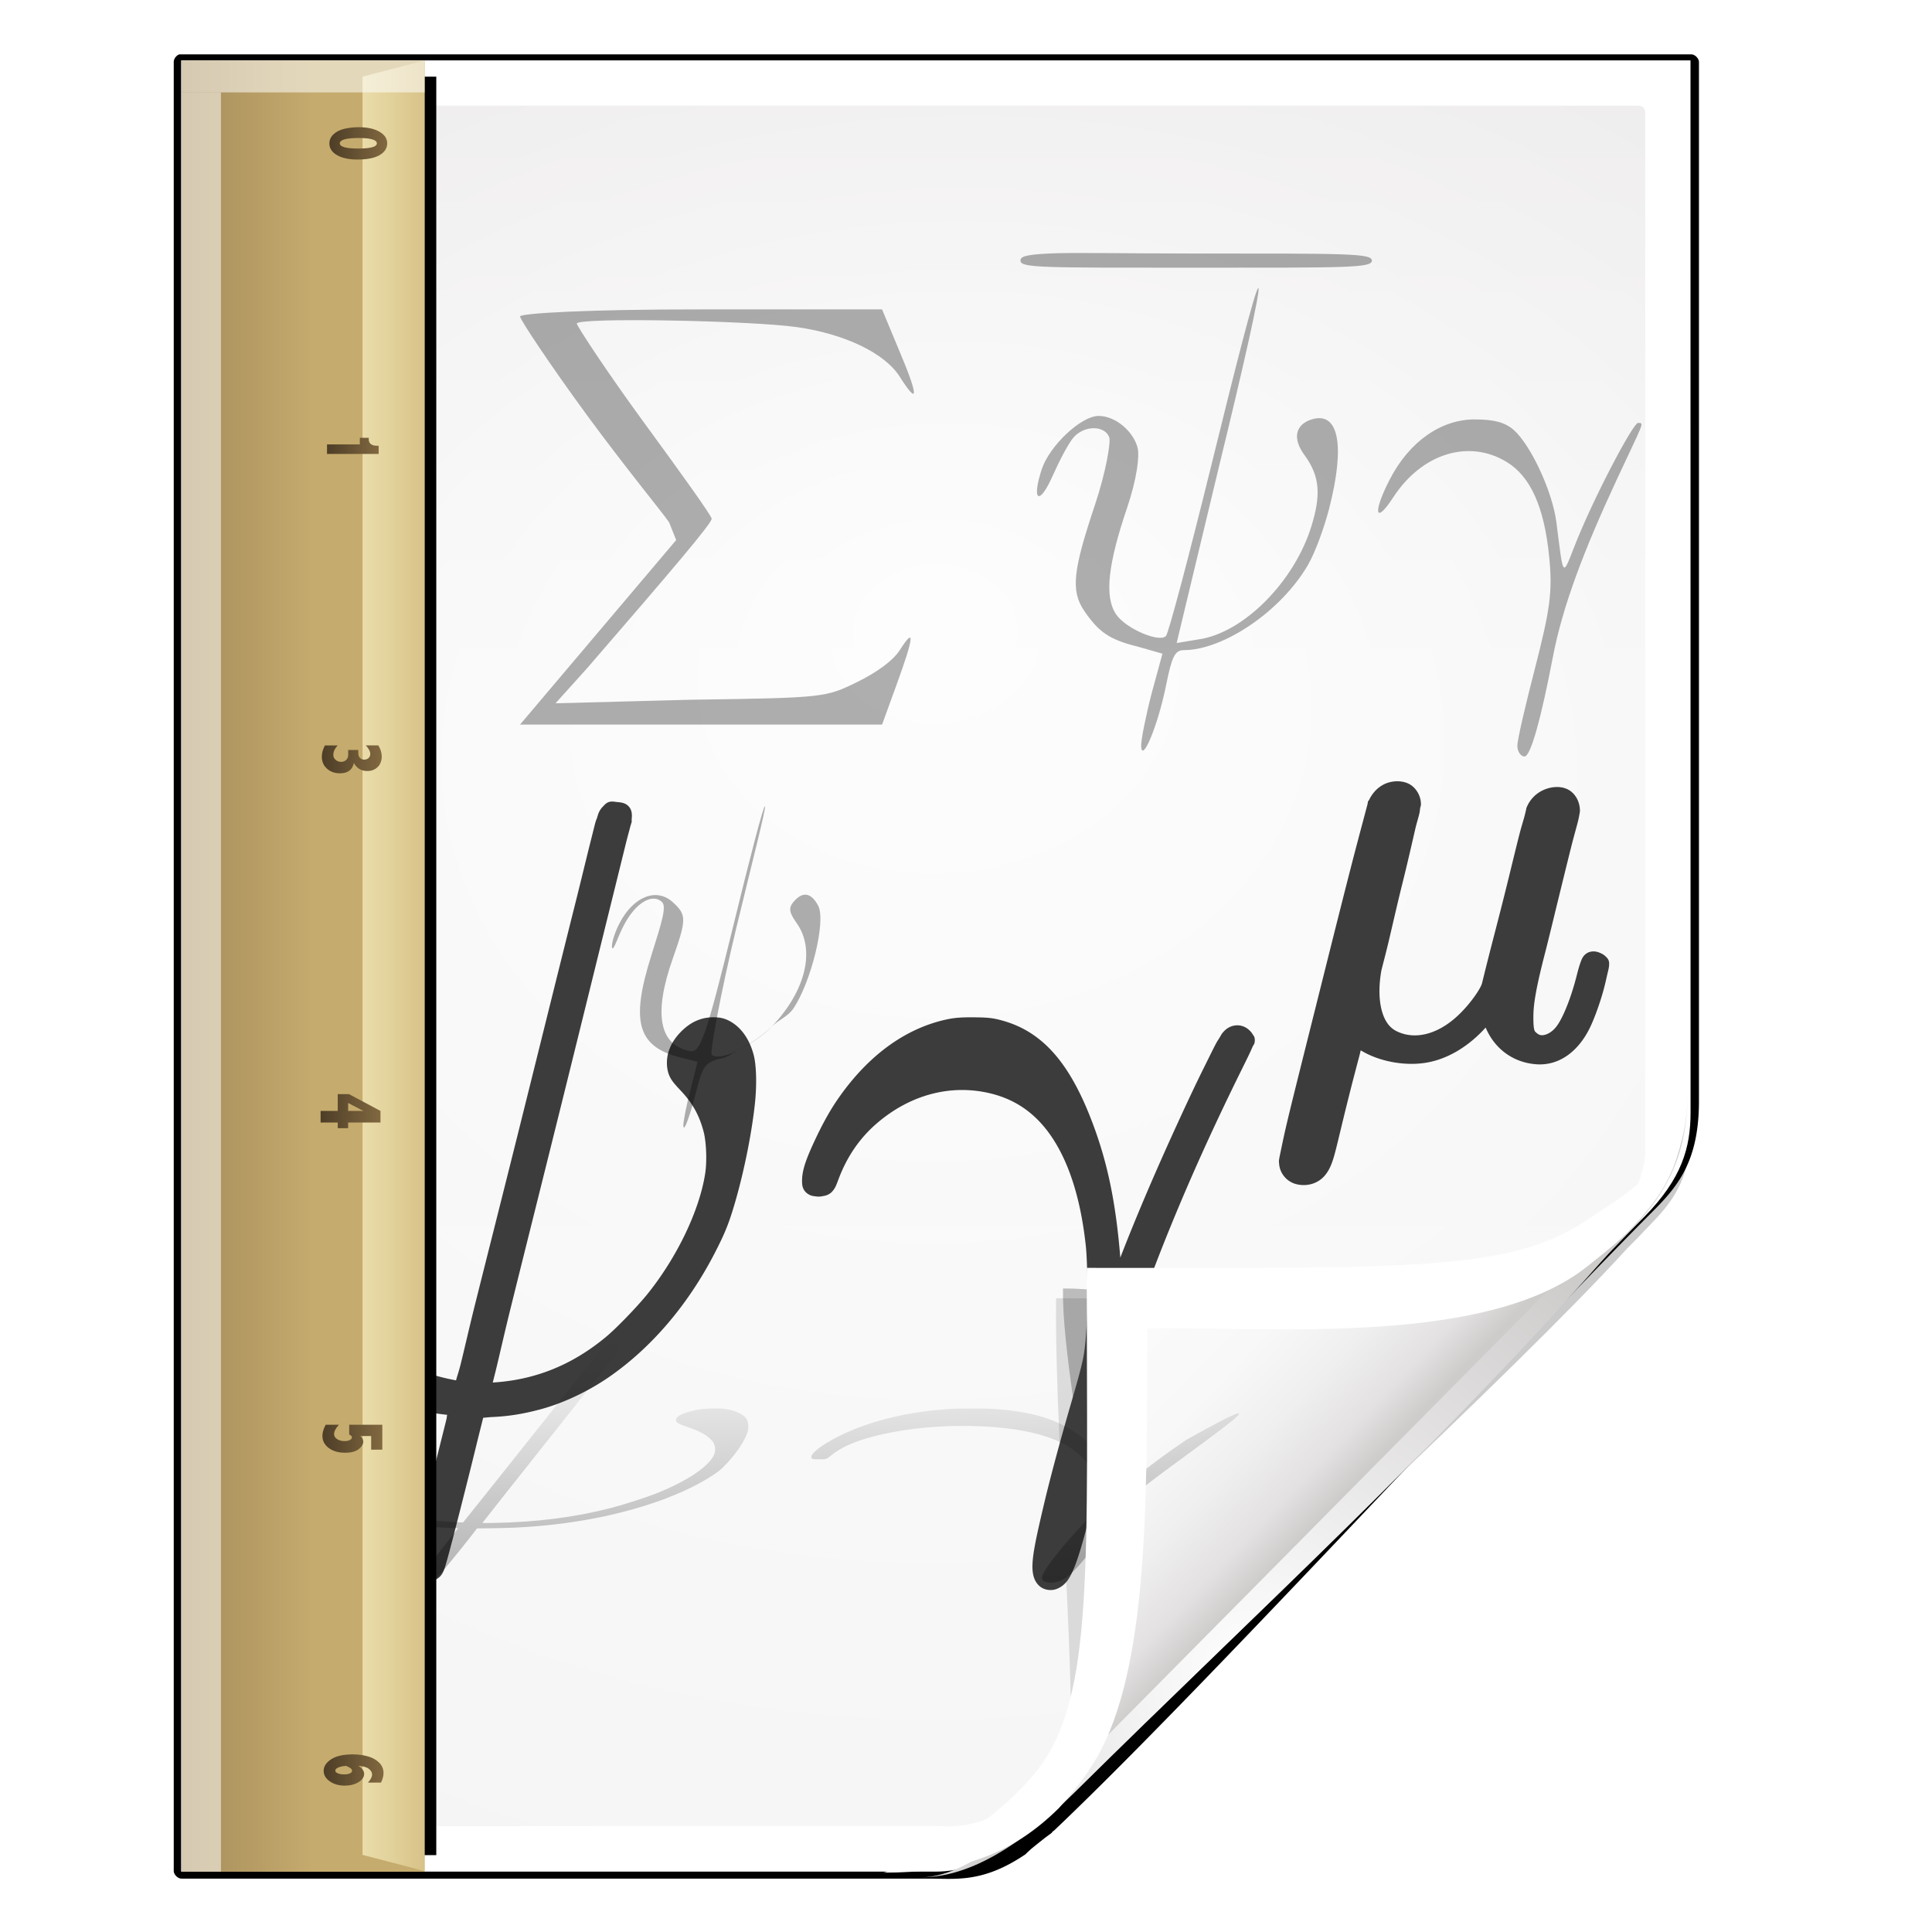 <?xml version="1.0" encoding="UTF-8" standalone="no"?>
<!-- Created with Inkscape (http://www.inkscape.org/) -->

<svg
   xmlns:dc="http://purl.org/dc/elements/1.1/"
   xmlns:cc="http://creativecommons.org/ns#"
   xmlns:rdf="http://www.w3.org/1999/02/22-rdf-syntax-ns#"
   xmlns:svg="http://www.w3.org/2000/svg"
   xmlns="http://www.w3.org/2000/svg"
   xmlns:xlink="http://www.w3.org/1999/xlink"
   xmlns:sodipodi="http://sodipodi.sourceforge.net/DTD/sodipodi-0.dtd"
   xmlns:inkscape="http://www.inkscape.org/namespaces/inkscape"
   width="128"
   height="128"
   id="svg2606"
   sodipodi:version="0.32"
   inkscape:version="0.48.0 r9654"
   version="1.0"
   sodipodi:docname="application-vnd.stardivision.math.svgz"
   inkscape:output_extension="org.inkscape.output.svgz.inkscape"
   inkscape:export-filename="/home/pinheiro/pics/oxygen-icons/scalable/mimetypes/small/32x32/application-vnd.oasis.opendocument.formula-template.png"
   inkscape:export-xdpi="180"
   inkscape:export-ydpi="180">
  <defs
     id="defs2608">
    <linearGradient
       id="linearGradient6131">
      <stop
         id="stop6133"
         offset="0"
         style="stop-color:#fcfcfc;stop-opacity:1" />
      <stop
         style="stop-color:#f8f8f8;stop-opacity:1"
         offset="0.523"
         id="stop6135" />
      <stop
         id="stop6141"
         offset="0.775"
         style="stop-color:#f0efef;stop-opacity:1;" />
      <stop
         id="stop6139"
         offset="0.901"
         style="stop-color:#e3e1e1;stop-opacity:1;" />
      <stop
         id="stop6137"
         offset="1"
         style="stop-color:#cecbcb;stop-opacity:1" />
    </linearGradient>
    <linearGradient
       inkscape:collect="always"
       xlink:href="#linearGradient6131"
       id="linearGradient3893"
       gradientUnits="userSpaceOnUse"
       gradientTransform="matrix(1.012,0,0,1.012,-0.896,-0.987)"
       x1="86.738"
       y1="93.621"
       x2="95.46"
       y2="102.344" />
    <radialGradient
       inkscape:collect="always"
       xlink:href="#linearGradient3913-5"
       id="radialGradient3919-5"
       cx="90.75"
       cy="110.253"
       fx="90.75"
       fy="110.253"
       r="18.75"
       gradientTransform="matrix(1.307,0,0,1.307,-27.836,-33.818)"
       gradientUnits="userSpaceOnUse" />
    <linearGradient
       inkscape:collect="always"
       id="linearGradient3913-5">
      <stop
         style="stop-color:#ffffff;stop-opacity:1;"
         offset="0"
         id="stop3915-4" />
      <stop
         style="stop-color:#ffffff;stop-opacity:0;"
         offset="1"
         id="stop3917-7" />
    </linearGradient>
    <clipPath
       clipPathUnits="userSpaceOnUse"
       id="clipPath3889-6">
      <path
         sodipodi:nodetypes="cscscssc"
         inkscape:connector-curvature="0"
         id="path3891-5"
         d="m 112,82.503 c 0,4.465 -2.797,6.41 -5.28,8.094 -5.109,3.465 -14.939,3.325 -20.72,3.406 -0.081,5.781 0.166,15.505 -3.299,20.613 -1.684,2.482 -5.291,5.387 -8.201,5.387 2.318,0 4.743,-1.335 7.584,-4.085 9.142,-8.849 17.367,-16.135 25.673,-25.298 C 109.676,88.504 112,86.979 112,82.503 z"
         style="fill:url(#linearGradient3893);fill-opacity:1;stroke:none" />
    </clipPath>
    <filter
       color-interpolation-filters="sRGB"
       inkscape:collect="always"
       id="filter3909-6">
      <feGaussianBlur
         inkscape:collect="always"
         stdDeviation="0.43"
         id="feGaussianBlur3911-9" />
    </filter>
    <linearGradient
       inkscape:collect="always"
       xlink:href="#linearGradient3897-7"
       id="linearGradient3895-3"
       gradientUnits="userSpaceOnUse"
       gradientTransform="matrix(1.373,0,0,1.404,-41.379,-43.423)"
       x1="82.157"
       y1="90.382"
       x2="94.221"
       y2="102.184" />
    <linearGradient
       id="linearGradient3897-7">
      <stop
         style="stop-color:#fcfcfc;stop-opacity:1"
         offset="0"
         id="stop3899-4" />
      <stop
         id="stop3901-5"
         offset="0.523"
         style="stop-color:#f8f8f8;stop-opacity:1" />
      <stop
         style="stop-color:#f0efef;stop-opacity:1;"
         offset="0.723"
         id="stop3903-2" />
      <stop
         style="stop-color:#e3e1e1;stop-opacity:1;"
         offset="0.89"
         id="stop3905-5" />
      <stop
         style="stop-color:#cecbcb;stop-opacity:1"
         offset="1"
         id="stop3907-4" />
    </linearGradient>
    <clipPath
       clipPathUnits="userSpaceOnUse"
       id="clipPath6093-7">
      <path
         inkscape:connector-curvature="0"
         sodipodi:nodetypes="cccssccc"
         id="path6095-4"
         d="m 17,8 0.783,110 57.5,0 c 1.675,0 3.119,0.181 4.9,-1.6 C 88.981,107.602 99.94,96.548 107.199,89.224 109.64,86.761 110,84.753 110,82.5 L 110,8 z"
         style="fill:#ffffff;fill-opacity:1" />
    </clipPath>
    <radialGradient
       inkscape:collect="always"
       xlink:href="#linearGradient5982-7"
       id="radialGradient5988-0"
       cx="64"
       cy="64.004"
       fx="63.793"
       fy="47.275"
       r="47.5"
       gradientTransform="matrix(1.707,-0.085,0.07,1.394,-50.362,-20.218)"
       gradientUnits="userSpaceOnUse" />
    <linearGradient
       inkscape:collect="always"
       id="linearGradient5982-7">
      <stop
         style="stop-color:#ffffff;stop-opacity:1;"
         offset="0"
         id="stop5984-8" />
      <stop
         style="stop-color:#ffffff;stop-opacity:0;"
         offset="1"
         id="stop5986-6" />
    </linearGradient>
    <filter
       color-interpolation-filters="sRGB"
       inkscape:collect="always"
       id="filter6171-8"
       x="-0.479"
       width="1.957"
       y="-0.513"
       height="2.026">
      <feGaussianBlur
         inkscape:collect="always"
         stdDeviation="10.141"
         id="feGaussianBlur6173-8" />
    </filter>
    <linearGradient
       inkscape:collect="always"
       xlink:href="#linearGradient4518-3"
       id="linearGradient4524-4"
       x1="72"
       y1="0"
       x2="72"
       y2="116.401"
       gradientUnits="userSpaceOnUse"
       gradientTransform="matrix(1.014,0,0,1.013,-1.513,-1.307)" />
    <linearGradient
       id="linearGradient4518-3">
      <stop
         style="stop-color:#eeecec;stop-opacity:1"
         offset="0"
         id="stop4520-1" />
      <stop
         id="stop5969-4"
         offset="0.4"
         style="stop-color:#f4f4f4;stop-opacity:1" />
      <stop
         style="stop-color:#f6f5f5;stop-opacity:1"
         offset="1"
         id="stop4522-9" />
    </linearGradient>
    <filter
       inkscape:collect="always"
       id="filter4123">
      <feGaussianBlur
         inkscape:collect="always"
         stdDeviation="2.028"
         id="feGaussianBlur4125" />
    </filter>
    <filter
       inkscape:collect="always"
       id="filter4087"
       x="-0.165"
       width="1.329"
       y="-0.204"
       height="1.408">
      <feGaussianBlur
         inkscape:collect="always"
         stdDeviation="4.223"
         id="feGaussianBlur4089" />
    </filter>
    <filter
       inkscape:collect="always"
       id="filter4084">
      <feGaussianBlur
         inkscape:collect="always"
         stdDeviation="1.46"
         id="feGaussianBlur4086" />
    </filter>
    <linearGradient
       id="XMLID_67_-5"
       gradientUnits="userSpaceOnUse"
       x1="153"
       y1="79.557"
       x2="153"
       y2="76.444"
       gradientTransform="translate(-143,-64)">
      <stop
         offset="0"
         style="stop-color:#FFFFFF"
         id="stop284-5" />
      <stop
         offset="1"
         style="stop-color:#DDDDDD"
         id="stop286-4" />
    </linearGradient>
    <linearGradient
       id="XMLID_68_-7"
       gradientUnits="userSpaceOnUse"
       x1="154.101"
       y1="79.101"
       x2="151.9"
       y2="76.9"
       gradientTransform="translate(-143,-64)">
      <stop
         offset="0"
         style="stop-color:#eaeaea;stop-opacity:1;"
         id="stop291-6" />
      <stop
         offset="1"
         style="stop-color:#616161"
         id="stop293-56" />
    </linearGradient>
    <linearGradient
       id="linearGradient3347"
       gradientUnits="userSpaceOnUse"
       x1="153"
       y1="79.557"
       x2="153"
       y2="76.444"
       gradientTransform="translate(-143,-64)">
      <stop
         offset="0"
         style="stop-color:#FFFFFF"
         id="stop3349" />
      <stop
         offset="1"
         style="stop-color:#DDDDDD"
         id="stop3351" />
    </linearGradient>
    <linearGradient
       id="linearGradient3354"
       gradientUnits="userSpaceOnUse"
       x1="154.101"
       y1="79.101"
       x2="151.9"
       y2="76.9"
       gradientTransform="translate(-143,-64)">
      <stop
         offset="0"
         style="stop-color:#eaeaea;stop-opacity:1;"
         id="stop3356" />
      <stop
         offset="1"
         style="stop-color:#616161"
         id="stop3358" />
    </linearGradient>
    <linearGradient
       id="linearGradient3361"
       gradientUnits="userSpaceOnUse"
       x1="153"
       y1="79.557"
       x2="153"
       y2="76.444"
       gradientTransform="translate(-143,-64)">
      <stop
         offset="0"
         style="stop-color:#FFFFFF"
         id="stop3363" />
      <stop
         offset="1"
         style="stop-color:#DDDDDD"
         id="stop3365" />
    </linearGradient>
    <linearGradient
       id="linearGradient3368"
       gradientUnits="userSpaceOnUse"
       x1="154.101"
       y1="79.101"
       x2="151.9"
       y2="76.9"
       gradientTransform="translate(-143,-64)">
      <stop
         offset="0"
         style="stop-color:#eaeaea;stop-opacity:1;"
         id="stop3370" />
      <stop
         offset="1"
         style="stop-color:#616161"
         id="stop3372" />
    </linearGradient>
    <linearGradient
       id="linearGradient3375"
       gradientUnits="userSpaceOnUse"
       x1="153"
       y1="79.557"
       x2="153"
       y2="76.444"
       gradientTransform="translate(-143,-64)">
      <stop
         offset="0"
         style="stop-color:#FFFFFF"
         id="stop3377" />
      <stop
         offset="1"
         style="stop-color:#DDDDDD"
         id="stop3379" />
    </linearGradient>
    <linearGradient
       id="linearGradient3382"
       gradientUnits="userSpaceOnUse"
       x1="154.101"
       y1="79.101"
       x2="151.9"
       y2="76.9"
       gradientTransform="translate(-143,-64)">
      <stop
         offset="0"
         style="stop-color:#eaeaea;stop-opacity:1;"
         id="stop3384" />
      <stop
         offset="1"
         style="stop-color:#616161"
         id="stop3386" />
    </linearGradient>
    <linearGradient
       id="linearGradient3389"
       gradientUnits="userSpaceOnUse"
       x1="153"
       y1="79.557"
       x2="153"
       y2="76.444"
       gradientTransform="translate(-143,-64)">
      <stop
         offset="0"
         style="stop-color:#FFFFFF"
         id="stop3391" />
      <stop
         offset="1"
         style="stop-color:#DDDDDD"
         id="stop3393" />
    </linearGradient>
    <linearGradient
       id="linearGradient3396"
       gradientUnits="userSpaceOnUse"
       x1="154.101"
       y1="79.101"
       x2="151.9"
       y2="76.9"
       gradientTransform="translate(-143,-64)">
      <stop
         offset="0"
         style="stop-color:#eaeaea;stop-opacity:1;"
         id="stop3398" />
      <stop
         offset="1"
         style="stop-color:#616161"
         id="stop3400" />
    </linearGradient>
    <linearGradient
       id="linearGradient3403"
       gradientUnits="userSpaceOnUse"
       x1="153"
       y1="79.557"
       x2="153"
       y2="76.444"
       gradientTransform="translate(-143,-64)">
      <stop
         offset="0"
         style="stop-color:#FFFFFF"
         id="stop3405" />
      <stop
         offset="1"
         style="stop-color:#DDDDDD"
         id="stop3407" />
    </linearGradient>
    <linearGradient
       id="linearGradient3410"
       gradientUnits="userSpaceOnUse"
       x1="154.101"
       y1="79.101"
       x2="151.9"
       y2="76.9"
       gradientTransform="translate(-143,-64)">
      <stop
         offset="0"
         style="stop-color:#eaeaea;stop-opacity:1;"
         id="stop3412" />
      <stop
         offset="1"
         style="stop-color:#616161"
         id="stop3414" />
    </linearGradient>
    <linearGradient
       id="linearGradient3417"
       gradientUnits="userSpaceOnUse"
       x1="153"
       y1="79.557"
       x2="153"
       y2="76.444"
       gradientTransform="translate(-143,-64)">
      <stop
         offset="0"
         style="stop-color:#FFFFFF"
         id="stop3419" />
      <stop
         offset="1"
         style="stop-color:#DDDDDD"
         id="stop3421" />
    </linearGradient>
    <linearGradient
       id="linearGradient3424"
       gradientUnits="userSpaceOnUse"
       x1="154.101"
       y1="79.101"
       x2="151.9"
       y2="76.9"
       gradientTransform="translate(-143,-64)">
      <stop
         offset="0"
         style="stop-color:#eaeaea;stop-opacity:1;"
         id="stop3426" />
      <stop
         offset="1"
         style="stop-color:#616161"
         id="stop3428" />
    </linearGradient>
    <linearGradient
       id="linearGradient3431"
       gradientUnits="userSpaceOnUse"
       x1="153"
       y1="79.557"
       x2="153"
       y2="76.444"
       gradientTransform="translate(-143,-64)">
      <stop
         offset="0"
         style="stop-color:#FFFFFF"
         id="stop3433" />
      <stop
         offset="1"
         style="stop-color:#DDDDDD"
         id="stop3435" />
    </linearGradient>
    <linearGradient
       id="linearGradient3438"
       gradientUnits="userSpaceOnUse"
       x1="154.101"
       y1="79.101"
       x2="151.9"
       y2="76.9"
       gradientTransform="translate(-143,-64)">
      <stop
         offset="0"
         style="stop-color:#eaeaea;stop-opacity:1;"
         id="stop3440" />
      <stop
         offset="1"
         style="stop-color:#616161"
         id="stop3442" />
    </linearGradient>
    <linearGradient
       id="linearGradient3445"
       gradientUnits="userSpaceOnUse"
       x1="153"
       y1="79.557"
       x2="153"
       y2="76.444"
       gradientTransform="translate(-143,-64)">
      <stop
         offset="0"
         style="stop-color:#FFFFFF"
         id="stop3447" />
      <stop
         offset="1"
         style="stop-color:#DDDDDD"
         id="stop3449" />
    </linearGradient>
    <linearGradient
       id="linearGradient3452"
       gradientUnits="userSpaceOnUse"
       x1="154.101"
       y1="79.101"
       x2="151.9"
       y2="76.9"
       gradientTransform="translate(-143,-64)">
      <stop
         offset="0"
         style="stop-color:#eaeaea;stop-opacity:1;"
         id="stop3454" />
      <stop
         offset="1"
         style="stop-color:#616161"
         id="stop3456" />
    </linearGradient>
    <linearGradient
       inkscape:collect="always"
       xlink:href="#XMLID_67_-5"
       id="linearGradient3324"
       gradientUnits="userSpaceOnUse"
       gradientTransform="translate(-143,-64)"
       x1="153"
       y1="79.557"
       x2="153"
       y2="76.444" />
    <linearGradient
       inkscape:collect="always"
       xlink:href="#XMLID_68_-7"
       id="linearGradient3326"
       gradientUnits="userSpaceOnUse"
       gradientTransform="translate(-143,-64)"
       x1="154.101"
       y1="79.101"
       x2="151.9"
       y2="76.9" />
    <linearGradient
       inkscape:collect="always"
       xlink:href="#XMLID_67_-5"
       id="linearGradient3328"
       gradientUnits="userSpaceOnUse"
       gradientTransform="translate(-143,-64)"
       x1="153"
       y1="79.557"
       x2="153"
       y2="76.444" />
    <linearGradient
       inkscape:collect="always"
       xlink:href="#XMLID_68_-7"
       id="linearGradient3330"
       gradientUnits="userSpaceOnUse"
       gradientTransform="translate(-143,-64)"
       x1="154.101"
       y1="79.101"
       x2="151.9"
       y2="76.9" />
    <linearGradient
       inkscape:collect="always"
       xlink:href="#XMLID_67_-5"
       id="linearGradient3400"
       gradientUnits="userSpaceOnUse"
       gradientTransform="translate(-143,-64)"
       x1="153"
       y1="79.557"
       x2="153"
       y2="76.444" />
    <linearGradient
       inkscape:collect="always"
       xlink:href="#XMLID_68_-7"
       id="linearGradient3402"
       gradientUnits="userSpaceOnUse"
       gradientTransform="translate(-143,-64)"
       x1="154.101"
       y1="79.101"
       x2="151.9"
       y2="76.9" />
    <linearGradient
       inkscape:collect="always"
       xlink:href="#XMLID_67_-5"
       id="linearGradient3404"
       gradientUnits="userSpaceOnUse"
       gradientTransform="translate(-143,-64)"
       x1="153"
       y1="79.557"
       x2="153"
       y2="76.444" />
    <linearGradient
       inkscape:collect="always"
       xlink:href="#XMLID_68_-7"
       id="linearGradient3406"
       gradientUnits="userSpaceOnUse"
       gradientTransform="translate(-143,-64)"
       x1="154.101"
       y1="79.101"
       x2="151.9"
       y2="76.9" />
    <linearGradient
       inkscape:collect="always"
       xlink:href="#XMLID_67_-5"
       id="linearGradient3408"
       gradientUnits="userSpaceOnUse"
       gradientTransform="translate(-143,-64)"
       x1="153"
       y1="79.557"
       x2="153"
       y2="76.444" />
    <linearGradient
       inkscape:collect="always"
       xlink:href="#XMLID_68_-7"
       id="linearGradient3411"
       gradientUnits="userSpaceOnUse"
       gradientTransform="translate(-143,-64)"
       x1="154.101"
       y1="79.101"
       x2="151.9"
       y2="76.9" />
    <linearGradient
       inkscape:collect="always"
       xlink:href="#XMLID_67_-5"
       id="linearGradient3413"
       gradientUnits="userSpaceOnUse"
       gradientTransform="translate(-143,-64)"
       x1="153"
       y1="79.557"
       x2="153"
       y2="76.444" />
    <linearGradient
       inkscape:collect="always"
       xlink:href="#XMLID_68_-7"
       id="linearGradient3415"
       gradientUnits="userSpaceOnUse"
       gradientTransform="translate(-143,-64)"
       x1="154.101"
       y1="79.101"
       x2="151.9"
       y2="76.9" />
    <linearGradient
       inkscape:collect="always"
       xlink:href="#XMLID_67_-5"
       id="linearGradient3418"
       gradientUnits="userSpaceOnUse"
       gradientTransform="translate(-143,-64)"
       x1="153"
       y1="79.557"
       x2="153"
       y2="76.444" />
    <linearGradient
       inkscape:collect="always"
       xlink:href="#XMLID_68_-7"
       id="linearGradient3420"
       gradientUnits="userSpaceOnUse"
       gradientTransform="translate(-143,-64)"
       x1="154.101"
       y1="79.101"
       x2="151.9"
       y2="76.9" />
    <linearGradient
       inkscape:collect="always"
       xlink:href="#XMLID_67_-5"
       id="linearGradient3422"
       gradientUnits="userSpaceOnUse"
       gradientTransform="translate(-143,-64)"
       x1="153"
       y1="79.557"
       x2="153"
       y2="76.444" />
    <linearGradient
       inkscape:collect="always"
       xlink:href="#XMLID_68_-7"
       id="linearGradient3425"
       gradientUnits="userSpaceOnUse"
       gradientTransform="translate(-143,-64)"
       x1="154.101"
       y1="79.101"
       x2="151.9"
       y2="76.9" />
    <clipPath
       clipPathUnits="userSpaceOnUse"
       id="clipPath3127">
      <path
         style="opacity:0.847;fill:url(#radialGradient3131);fill-opacity:1"
         d="m 16.5,8 c -0.34,0 -0.5,0.235 -0.5,0.5 l 0,109.969 c 0,0.822 0.679,1.499 1.5,1.5 l 47.5,0.031 c 0.053,3e-5 3.274,-0.008 3.963,5e-5 6.541,-4.504 29.968,-28.953 38.913,-37.955 1.477,-1.656 0.458,-0.37 1.454,-1.607 l 6e-5,-71.937 c 0,-0.323 -0.163,-0.5 -0.5,-0.5 z"
         id="path3129"
         inkscape:connector-curvature="0"
         sodipodi:nodetypes="ccssscccccc" />
    </clipPath>
    <linearGradient
       y2="97.717"
       x2="65.962"
       y1="132.118"
       x1="66.315"
       gradientTransform="translate(-2,0)"
       gradientUnits="userSpaceOnUse"
       id="linearGradient3285"
       xlink:href="#linearGradient4450"
       inkscape:collect="always" />
    <linearGradient
       inkscape:collect="always"
       id="linearGradient4450">
      <stop
         style="stop-color:#000000;stop-opacity:1;"
         offset="0"
         id="stop4452" />
      <stop
         style="stop-color:#000000;stop-opacity:0;"
         offset="1"
         id="stop4454" />
    </linearGradient>
    <filter
       color-interpolation-filters="sRGB"
       inkscape:collect="always"
       id="filter4474">
      <feGaussianBlur
         inkscape:collect="always"
         stdDeviation="0.387"
         id="feGaussianBlur4476" />
    </filter>
    <linearGradient
       y2="97.717"
       x2="65.962"
       y1="132.118"
       x1="66.315"
       gradientTransform="translate(-2,0)"
       gradientUnits="userSpaceOnUse"
       id="linearGradient3184"
       xlink:href="#linearGradient4450"
       inkscape:collect="always" />
    <linearGradient
       inkscape:collect="always"
       xlink:href="#linearGradient4108-2-7"
       id="linearGradient5238"
       gradientUnits="userSpaceOnUse"
       gradientTransform="matrix(-5.7802923e-8,1.071,-1.322,-4.6831425e-8,72.888,-69.146)"
       x1="173.994"
       y1="38.902"
       x2="173.994"
       y2="35.902" />
    <linearGradient
       gradientTransform="matrix(-4.371139e-8,1,-1,-4.371139e-8,42,-70.001)"
       y2="30"
       x2="86"
       y1="32"
       x1="86"
       gradientUnits="userSpaceOnUse"
       id="linearGradient4108-2-7">
      <stop
         id="stop4110-0-6"
         style="stop-color:#4E3E27;fill-opacity:1.0;fill:url(#linearGradient20836)"
         offset="0" />
      <stop
         id="stop4112-6-1"
         style="stop-color:#816840;fill-opacity:1.0;fill:url(#linearGradient20836)"
         offset="1" />
    </linearGradient>
    <linearGradient
       inkscape:collect="always"
       xlink:href="#linearGradient4108-2-7"
       id="linearGradient5240"
       gradientUnits="userSpaceOnUse"
       gradientTransform="matrix(-5.7802923e-8,1.071,-1.322,-4.6831425e-8,72.888,-69.76)"
       x1="154.08"
       y1="38.964"
       x2="154.08"
       y2="35.964" />
    <linearGradient
       gradientTransform="matrix(-4.371139e-8,1,-1,-4.371139e-8,42,-70.001)"
       y2="30"
       x2="86"
       y1="32"
       x1="86"
       gradientUnits="userSpaceOnUse"
       id="linearGradient3454">
      <stop
         id="stop3456-5"
         style="stop-color:#4E3E27;fill-opacity:1.0;fill:url(#linearGradient20836)"
         offset="0" />
      <stop
         id="stop3458"
         style="stop-color:#816840;fill-opacity:1.0;fill:url(#linearGradient20836)"
         offset="1" />
    </linearGradient>
    <linearGradient
       inkscape:collect="always"
       xlink:href="#linearGradient4108-2-7"
       id="linearGradient5242"
       gradientUnits="userSpaceOnUse"
       gradientTransform="matrix(-5.7802923e-8,1.071,-1.322,-4.6831425e-8,72.768,-69.965)"
       x1="134.014"
       y1="38.964"
       x2="134.014"
       y2="35.964" />
    <linearGradient
       gradientTransform="matrix(-4.371139e-8,1,-1,-4.371139e-8,42,-70.001)"
       y2="30"
       x2="86"
       y1="32"
       x1="86"
       gradientUnits="userSpaceOnUse"
       id="linearGradient3461">
      <stop
         id="stop3463"
         style="stop-color:#4E3E27;fill-opacity:1.0;fill:url(#linearGradient20836)"
         offset="0" />
      <stop
         id="stop3465"
         style="stop-color:#816840;fill-opacity:1.0;fill:url(#linearGradient20836)"
         offset="1" />
    </linearGradient>
    <linearGradient
       inkscape:collect="always"
       xlink:href="#linearGradient4108-2-7"
       id="linearGradient5244"
       gradientUnits="userSpaceOnUse"
       gradientTransform="matrix(-5.7802923e-8,1.071,-1.322,-4.6831425e-8,72.768,-71.878)"
       x1="114.048"
       y1="38.902"
       x2="114.048"
       y2="35.902" />
    <linearGradient
       gradientTransform="matrix(-4.371139e-8,1,-1,-4.371139e-8,42,-70.001)"
       y2="30"
       x2="86"
       y1="32"
       x1="86"
       gradientUnits="userSpaceOnUse"
       id="linearGradient3468">
      <stop
         id="stop3470"
         style="stop-color:#4E3E27;fill-opacity:1.0;fill:url(#linearGradient20836)"
         offset="0" />
      <stop
         id="stop3472"
         style="stop-color:#816840;fill-opacity:1.0;fill:url(#linearGradient20836)"
         offset="1" />
    </linearGradient>
    <linearGradient
       inkscape:collect="always"
       xlink:href="#linearGradient4108-2-7"
       id="linearGradient5246"
       gradientUnits="userSpaceOnUse"
       gradientTransform="matrix(-5.7802923e-8,1.071,-1.322,-4.6831425e-8,72.647,-70.987)"
       x1="93.83"
       y1="38.551"
       x2="93.83"
       y2="35.964" />
    <linearGradient
       gradientTransform="matrix(-4.371139e-8,1,-1,-4.371139e-8,42,-70.001)"
       y2="30"
       x2="86"
       y1="32"
       x1="86"
       gradientUnits="userSpaceOnUse"
       id="linearGradient3475">
      <stop
         id="stop3477"
         style="stop-color:#4E3E27;fill-opacity:1.0;fill:url(#linearGradient20836)"
         offset="0" />
      <stop
         id="stop3479"
         style="stop-color:#816840;fill-opacity:1.0;fill:url(#linearGradient20836)"
         offset="1" />
    </linearGradient>
    <linearGradient
       inkscape:collect="always"
       xlink:href="#linearGradient4098-8-3"
       id="linearGradient5248"
       gradientUnits="userSpaceOnUse"
       gradientTransform="matrix(-5.7802923e-8,1.071,-1.322,-4.6831425e-8,73.13,-69.787)"
       x1="74.002"
       y1="38.799"
       x2="74.002"
       y2="35.902" />
    <linearGradient
       gradientTransform="matrix(-4.371139e-8,1,-1,-4.371139e-8,42,-70.001)"
       y2="30"
       x2="82"
       y1="32"
       x1="82"
       gradientUnits="userSpaceOnUse"
       id="linearGradient4098-8-3">
      <stop
         id="stop4100-9-2"
         style="stop-color:#4E3E27;fill-opacity:1.0;fill:url(#linearGradient20844)"
         offset="0" />
      <stop
         id="stop4102-2-1"
         style="stop-color:#816840;fill-opacity:1.0;fill:url(#linearGradient20844)"
         offset="1" />
    </linearGradient>
    <linearGradient
       inkscape:collect="always"
       xlink:href="#linearGradient13867-5-0"
       id="linearGradient7261"
       gradientUnits="userSpaceOnUse"
       gradientTransform="matrix(-4.371139e-8,1,-1,-4.371139e-8,42,-70.001)"
       x1="126"
       y1="30"
       x2="126"
       y2="34.001" />
    <linearGradient
       id="linearGradient13867-5-0"
       gradientUnits="userSpaceOnUse"
       x1="126"
       y1="30"
       x2="126"
       y2="34.001"
       gradientTransform="matrix(-4.371139e-8,1,-1,-4.371139e-8,42,-70.001)">
      <stop
         offset="0"
         style="stop-color:#ddc98f;stop-opacity:1;"
         id="stop13869-0-7" />
      <stop
         offset="1"
         style="stop-color:#f4eab9;stop-opacity:1;"
         id="stop13871-4-5" />
    </linearGradient>
    <linearGradient
       inkscape:collect="always"
       xlink:href="#linearGradient6060-8-8"
       id="linearGradient7198"
       gradientUnits="userSpaceOnUse"
       gradientTransform="matrix(-5.8654441e-8,1.071,-1.342,-4.6831426e-8,68.388,-70.987)"
       x1="126"
       y1="41.999"
       x2="126"
       y2="30" />
    <linearGradient
       id="linearGradient6060-8-8"
       gradientUnits="userSpaceOnUse"
       x1="126"
       y1="41.999"
       x2="126"
       y2="30"
       gradientTransform="matrix(-4.371139e-8,1,-1,-4.371139e-8,42,-70.001)">
      <stop
         offset="0"
         style="stop-color:#A58B5A"
         id="stop6064-7-7" />
      <stop
         offset="0.544"
         style="stop-color:#C5AB6D"
         id="stop6066-1-0" />
    </linearGradient>
    <filter
       color-interpolation-filters="sRGB"
       height="1.027"
       y="-0.014"
       width="1.294"
       x="-0.147"
       id="filter5394"
       inkscape:collect="always">
      <feGaussianBlur
         id="feGaussianBlur5396"
         stdDeviation="0.612"
         inkscape:collect="always" />
    </filter>
  </defs>
  <sodipodi:namedview
     id="base"
     pagecolor="#ffffff"
     bordercolor="#666666"
     borderopacity="1.0"
     inkscape:pageopacity="0.0"
     inkscape:pageshadow="2"
     inkscape:zoom="4"
     inkscape:cx="70.709853"
     inkscape:cy="66.570051"
     inkscape:document-units="px"
     inkscape:current-layer="layer1"
     width="128px"
     height="128px"
     showgrid="true"
     inkscape:grid-points="true"
     showguides="true"
     inkscape:guide-bbox="true"
     inkscape:window-width="1224"
     inkscape:window-height="757"
     inkscape:window-x="0"
     inkscape:window-y="383"
     inkscape:snap-global="false"
     inkscape:window-maximized="0"
     inkscape:snap-page="true">
    <inkscape:grid
       id="GridFromPre046Settings"
       type="xygrid"
       originx="0px"
       originy="0px"
       spacingx="4px"
       spacingy="4px"
       color="#0000ff"
       empcolor="#0000ff"
       opacity="0.2"
       empopacity="0.4"
       empspacing="2"
       visible="true"
       enabled="true"
       snapvisiblegridlinesonly="true" />
    <sodipodi:guide
       orientation="1,0"
       position="-68,29.326"
       id="guide4564" />
    <sodipodi:guide
       orientation="1,0"
       position="-121.622,135.057"
       id="guide3859" />
    <sodipodi:guide
       orientation="0,1"
       position="38.582,-74.688"
       id="guide4360" />
  </sodipodi:namedview>
  <g
     inkscape:label="Livello 1"
     inkscape:groupmode="layer"
     id="layer1">
    <path
       style="opacity:0.456;fill:#000000;fill-opacity:1;filter:url(#filter4123)"
       d="m 13.333,5.336 0,118.33 49.855,-0.067 c 2.116,-0.003 4.529,-1.772 7,-4.25 0.712,-0.714 1.441,-1.394 2.156,-2.094 0.416,-0.406 0.832,-0.814 1.25,-1.219 7.774,-7.41 26.983,-25.123 34.219,-33.1 0.421,-0.421 0.812,-0.811 1.156,-1.188 1.464,-1.498 2.762,-2.838 2.994,-5.862 L 112,75.156 111.997,5.336 z"
       id="path5990"
       inkscape:connector-curvature="0"
       sodipodi:nodetypes="ccsssccccccc"
       transform="matrix(1.014,0,0,1.013,-1.513,-1.307)" />
    <path
       sodipodi:type="inkscape:offset"
       inkscape:radius="-0.31466308"
       inkscape:original="M 13.1875 4.53125 C 12.818918 4.609246 12.529956 4.967008 12.53125 5.34375 L 12.53125 123.65625 C 12.53885 124.07954 12.920464 124.4611 13.34375 124.46875 L 62.15625 124.46875 C 63.930251 124.46875 65.829207 124.74865 68.6875 122.8125 C 68.829003 122.58432 71.218784 120.82456 70.53125 121.25 C 80.188854 112.07585 98.162197 92.41186 109.34375 81.09375 C 111.06182 79.375681 112.8125 77.674752 112.8125 73.3125 L 112.8125 5.34375 C 112.80483 4.9204809 112.42327 4.5388981 112 4.53125 L 13.34375 4.53125 C 13.29182 4.52633 13.239428 4.52633 13.1875 4.53125 z "
       style="fill:#000000;fill-opacity:1;filter:url(#filter4084)"
       id="path3314"
       d="m 13.219,4.844 c -0.201,0.057 -0.376,0.293 -0.375,0.5 l 0,118.312 c 0.004,0.238 0.262,0.496 0.5,0.5 l 48.812,0 c 1.807,0 3.551,0.298 6.344,-1.594 0.036,-0.037 0.077,-0.082 0.125,-0.125 0.084,-0.074 0.194,-0.184 0.312,-0.281 0.237,-0.194 0.517,-0.417 0.781,-0.625 0.207,-0.162 0.369,-0.269 0.5,-0.375 a 0.315,0.315 0 0 1 0.031,-0.062 c 0.005,-0.004 0.027,0.004 0.031,0 a 0.315,0.315 0 0 1 0.031,-0.062 c 0.004,-0.004 0.027,0.004 0.031,0 9.639,-9.159 27.595,-28.834 38.781,-40.156 1.72,-1.72 3.375,-3.284 3.375,-7.562 l 0,-67.969 c -0.004,-0.238 -0.262,-0.496 -0.5,-0.5 l -98.656,0 a 0.315,0.315 0 0 1 -0.031,0 c -0.021,-0.002 -0.041,-6.768e-4 -0.062,0 -0.011,3.384e-4 -0.021,-0.001 -0.031,0 z"
       transform="matrix(1.014,0,0,1.013,-1.513,-1.307)" />
    <path
       style="fill:#ffffff;fill-opacity:1"
       d="m 12,4 0,120 50,0 c 1.698,0 3.967,-0.578 7.095,-3.682 8.99,-8.924 32.51,-32.236 39.867,-39.727 2.474,-2.519 3.042,-4.573 3.042,-6.877 L 112,4 z"
       id="path34"
       sodipodi:nodetypes="cccssccc"
       inkscape:connector-curvature="0" />
    <path
       style="fill:url(#linearGradient4524-4);fill-opacity:1"
       d="M 15.507,7 C 15.162,7 15,7.238 15,7.507 L 15,119.48 c 0,0.832 0.689,1.52 1.52,1.52 l 44.959,-0.032 c 0.054,-4e-5 0.821,0.024 1.52,0.032 1.802,-0.041 3.174,-0.764 4.415,-1.614 C 68.481,119.091 97.54,90.697 106.785,81.386 108.166,79.995 109,77.385 109,76.425 L 109,7.507 C 109,7.18 108.835,7 108.493,7 z"
       id="path3967"
       inkscape:connector-curvature="0"
       sodipodi:nodetypes="ccsssccscccc" />
    <path
       sodipodi:nodetypes="ccssscccccc"
       inkscape:connector-curvature="0"
       id="path5980"
       d="M 15.507,7 C 15.162,7 15,7.238 15,7.507 L 15,119.48 c 0,0.832 0.689,1.515 1.52,1.52 l 46.846,0.285 c 0.054,3.3e-4 3.318,-0.008 4.017,5e-5 6.629,-4.563 31.077,-31.337 40.143,-40.459 0.666,-0.747 0.464,-0.375 1.474,-1.629 L 109,7.507 C 109,7.18 108.835,7 108.493,7 z"
       style="opacity:0.847;fill:url(#radialGradient5988-0);fill-opacity:1" />
    <path
       style="fill:#000000"
       d=""
       id="path2197" />
    <path
       clip-path="url(#clipPath6093-7)"
       style="opacity:0.347;fill:#000000;fill-opacity:1;stroke:none;filter:url(#filter6171-8)"
       d="m 114.4,82.503 c 0,4.465 -6.198,3.507 -8.68,5.19 -5.109,3.465 -20.175,2.225 -25.956,2.306 -0.081,5.781 0.787,16.144 0.787,22.294 0,2.978 -3.44,11.209 -6.351,11.209 -2.091,1.534 3.488,8.211 6.735,5.32 9.502,-8.461 35.132,-30.023 43.351,-39.263 2.04,-2.294 -4.905,-9.845 -9.886,-7.057 z"
       id="path6153"
       inkscape:connector-curvature="0"
       sodipodi:nodetypes="cscscssc"
       transform="matrix(1.271,0,0,1.301,-31.411,-31.072)" />
    <path
       sodipodi:nodetypes="cscscssc"
       inkscape:connector-curvature="0"
       id="path6081"
       d="m 113.9,82.503 c 0,4.465 -7.963,11.13 -10.953,11.553 -6.395,0.906 -15.825,-3.478 -21.606,-3.397 -0.081,5.781 3.918,18.962 0.453,24.071 -1.684,2.482 -3.884,8.072 -6.794,8.072 -2.091,1.534 3.488,11.211 6.735,8.32 9.502,-8.461 45.999,-30.201 54.218,-39.442 2.04,-2.294 -17.072,-11.966 -22.053,-9.178 z"
       style="opacity:0.493;fill:#000000;fill-opacity:1;stroke:none;filter:url(#filter4087)"
       clip-path="url(#clipPath6093-7)"
       transform="matrix(1.324,0,0,1.354,-37.271,-37.383)" />
    <path
       style="fill:url(#linearGradient3895-3);fill-opacity:1;stroke:none"
       d="m 111.807,72.374 c 0,6.193 -3.796,8.89 -7.164,11.225 C 97.711,88.405 83.444,87.388 75.6,87.5 c -0.11,8.018 0.702,21.415 -4,28.5 -2.285,3.443 -6.727,8.385 -10.676,8.385 3.145,0 6.435,-1.851 10.291,-5.665 12.405,-12.273 23.565,-22.379 34.835,-35.087 2.604,-2.936 5.757,-5.051 5.757,-11.259 z"
       id="path6011"
       inkscape:connector-curvature="0"
       sodipodi:nodetypes="cscscssc" />
    <g
       id="g3359"
       transform="matrix(1.558,0,0,1.558,-54.745,-62.4)">
      <path
         sodipodi:type="inkscape:offset"
         inkscape:radius="0.36050922"
         inkscape:original="M 94.46875 73.625 C 94.106269 73.654388 93.85532 73.858524 93.6875 74.1875 C 93.644416 74.271939 92.750349 77.687654 91.71875 81.8125 C 90.232163 87.756587 89.86119 89.379689 89.875 89.53125 C 89.900749 89.813208 90.06346 89.98998 90.34375 90.0625 C 90.665864 90.145832 91.062449 90.008898 91.25 89.75 C 91.417637 89.518581 91.481036 89.257858 92.15625 86.5625 C 92.484307 85.252909 92.7639 84.1875 92.78125 84.1875 C 92.798677 84.1875 92.919471 84.26348 93.03125 84.34375 C 93.666358 84.800031 94.81254 85.04281 95.6875 84.90625 C 96.59451 84.764684 97.49945 84.213738 98.15625 83.4375 L 98.4375 83.125 L 98.5625 83.4375 C 98.853242 84.321144 99.552923 84.86877 100.5 84.9375 C 101.31788 84.996849 101.98441 84.528143 102.4375 83.59375 C 102.74471 82.960128 103.2099 81.38947 103.1875 81.03125 C 103.18185 80.940776 102.97687 80.8416 102.84375 80.875 C 102.72383 80.905098 102.67589 81.053914 102.53125 81.625 C 102.25985 82.696846 101.92128 83.523135 101.59375 83.9375 C 101.18268 84.45752 100.59467 84.589622 100.21875 84.25 C 100.00517 84.057099 99.96225 83.826986 99.96875 83.25 C 99.974291 82.700995 100.10116 82.011762 100.5 80.46875 C 100.64846 79.894387 100.88231 78.918684 101.03125 78.3125 C 101.18017 77.706313 101.44064 76.638247 101.625 75.90625 C 101.85849 74.979227 101.98255 74.513528 101.96875 74.40625 C 101.90992 73.955278 101.39322 73.742004 100.90625 73.96875 C 100.68311 74.072651 100.51141 74.248367 100.40625 74.5 C 100.37182 74.582409 99.950393 76.226897 99.46875 78.15625 C 98.987119 80.085601 98.54779 81.805423 98.5 81.96875 C 98.399526 82.31307 98.02576 82.83688 97.53125 83.34375 C 96.541412 84.358339 95.342249 84.691876 94.375 84.21875 C 93.579691 83.829676 93.274851 82.767031 93.53125 81.28125 C 93.576637 81.018188 93.97033 79.371281 94.40625 77.625 C 94.879786 75.727978 95.1875 74.368335 95.1875 74.25 C 95.1875 73.856053 94.886491 73.59113 94.46875 73.625 z M 61.34375 74.5 C 61.159331 74.48229 61.12018 74.50482 61.03125 74.59375 C 60.975074 74.649931 60.91092 74.782403 60.875 74.90625 C 60.83908 75.030096 59.451514 80.537023 57.8125 87.125 C 56.17348 93.712976 54.82251 99.1086 54.8125 99.125 C 54.80252 99.14162 54.7495 99.16638 54.6875 99.15625 C 52.079152 98.732581 50.892765 97.640984 50.71875 95.5 C 50.613936 94.210447 50.91782 93.080604 52.3125 89.28125 C 53.011027 87.378359 53.07368 87.036482 53.03125 86.375 C 52.999971 85.887686 52.930103 85.579086 52.71875 85.15625 C 52.218511 84.15548 51.179616 83.57888 50 83.65625 C 48.383779 83.762249 46.975367 85.155693 46 87.625 C 45.872987 87.946547 45.73004 88.439151 45.65625 88.71875 L 45.5 89.21875 L 45.59375 89.34375 C 45.751388 89.554892 46.121408 89.571265 46.25 89.375 C 46.285406 89.320962 46.40121 89.015549 46.5 88.6875 C 46.844519 87.543484 47.22059 86.679554 47.6875 85.96875 C 48.009051 85.479243 48.626499 84.880566 49 84.6875 C 49.997424 84.171923 50.76209 84.289126 50.96875 85 C 51.02529 85.194535 51.01747 85.338241 51 85.71875 C 50.968937 86.394779 50.798498 87.065505 50.21875 88.625 C 49.152639 91.492802 48.712541 92.803244 48.53125 93.84375 C 48.448027 94.322844 48.44822 95.298053 48.53125 95.78125 C 48.935027 98.131061 50.952057 99.571318 54.3125 99.90625 C 54.466908 99.9216 54.59375 99.9331 54.59375 99.9375 C 54.59375 99.992598 53.758154 103.32613 53.5625 104.0625 C 52.902181 106.54774 52.890405 106.73558 53.0625 106.875 C 53.13622 106.9351 53.207283 106.9465 53.34375 106.9375 C 53.588914 106.92119 53.652405 106.83447 53.8125 106.28125 C 53.978586 105.70732 54.766383 102.60348 55.125 101.125 L 55.40625 99.96875 L 56.03125 99.9375 C 56.772727 99.9068 57.321493 99.825507 57.96875 99.65625 C 58.916203 99.408489 59.964216 98.924287 60.84375 98.3125 C 62.597793 97.09243 64.126426 95.30596 65.21875 93.1875 C 65.640565 92.369428 65.794693 91.990625 66.0625 91.0625 C 66.472917 89.64022 66.790634 88.018789 66.90625 86.875 C 66.966903 86.274634 66.93711 85.350548 66.84375 85 C 66.685495 84.405525 66.383623 83.982759 66 83.78125 C 65.821709 83.687662 65.750455 83.6861 65.46875 83.6875 C 65.069584 83.689515 64.803618 83.792677 64.46875 84.09375 C 64.063694 84.457928 63.874586 84.815351 63.875 85.25 C 63.875215 85.58535 63.944287 85.760356 64.34375 86.1875 C 64.880866 86.761842 65.208931 87.337166 65.40625 88.09375 C 65.53822 88.599774 65.56318 89.429315 65.46875 90.03125 C 65.21128 91.672619 64.262337 93.666318 62.96875 95.28125 C 62.531927 95.826593 61.637488 96.76213 61.125 97.1875 C 59.591131 98.460635 57.93959 99.111929 56.09375 99.21875 C 55.808961 99.23531 55.625 99.24263 55.625 99.21875 C 55.625 99.197162 56.974543 93.736406 58.625 87.09375 C 60.275459 80.451095 61.64675 74.93524 61.65625 74.84375 C 61.680587 74.608831 61.603529 74.52496 61.34375 74.5 z M 76.5 83.6875 C 75.954637 83.68467 75.710175 83.69036 75.4375 83.75 C 73.781387 84.112137 72.299215 85.231873 71.0625 87.03125 C 70.29573 88.146852 69.67336 89.48728 69.625 90.15625 C 69.598929 90.516985 69.636516 90.5625 69.96875 90.5625 C 70.242806 90.5625 70.260532 90.574828 70.46875 90.03125 C 70.858009 89.015085 71.427823 88.182383 72.1875 87.53125 C 73.705072 86.23051 75.605854 85.762042 77.40625 86.21875 C 79.81665 86.830199 81.236469 89.079123 81.65625 93 C 81.7453 93.831264 81.77633 95.716811 81.71875 96.53125 C 81.63286 97.745996 81.604028 97.840747 80.96875 100.03125 C 80.57576 101.3863 80.133564 103.02761 79.875 104.125 C 79.367161 106.28046 79.302141 106.95837 79.5625 107.21875 C 79.764821 107.42107 80.103377 107.30073 80.3125 106.9375 C 80.585312 106.46366 80.887107 105.41535 81.375 103.46875 C 81.81763 101.70277 82.028102 100.67815 82.25 99.09375 C 82.386268 98.120616 82.486799 97.736189 82.96875 96.34375 C 84.068199 93.167258 85.401246 89.973242 87.1875 86.28125 C 87.907334 84.793441 88.125 84.36336 88.125 84.28125 C 88.125 84.256653 88.08745 84.18115 88.03125 84.125 C 87.876849 83.970593 87.594911 83.987751 87.4375 84.15625 C 87.309124 84.293685 86.154521 86.610187 85.53125 87.96875 C 84.665107 89.856683 83.833283 91.831164 83.09375 93.75 C 82.490887 95.314106 82.56441 95.202529 82.53125 94.5625 C 82.381225 91.666259 81.995795 89.766291 81.125 87.59375 C 80.219305 85.334175 79.198308 84.199914 77.625 83.78125 C 77.262535 83.68479 77.124207 83.6908 76.5 83.6875 z "
         style="fill:#3c3c3c;fill-opacity:1"
         id="path3961"
         d="m 94.438,73.281 c -0.483,0.039 -0.856,0.345 -1.062,0.75 -0.029,0.056 -0.026,0.048 -0.031,0.062 -0.005,0.014 -0.026,0.014 -0.031,0.031 -0.01,0.034 -0.016,0.1 -0.031,0.156 -0.031,0.112 -0.072,0.27 -0.125,0.469 -0.106,0.398 -0.258,0.966 -0.438,1.656 -0.358,1.381 -0.828,3.249 -1.344,5.312 -0.743,2.973 -1.222,4.861 -1.5,6.031 -0.139,0.585 -0.224,1.009 -0.281,1.281 -0.029,0.136 -0.049,0.233 -0.062,0.312 -0.013,0.079 -0.011,0.098 0,0.219 0.037,0.405 0.334,0.744 0.719,0.844 0.484,0.125 0.987,-0.032 1.281,-0.438 0.109,-0.15 0.219,-0.339 0.344,-0.781 0.124,-0.443 0.287,-1.184 0.625,-2.531 0.164,-0.654 0.325,-1.26 0.438,-1.688 0.028,-0.107 0.04,-0.165 0.062,-0.25 0.753,0.463 1.832,0.674 2.75,0.531 0.964,-0.15 1.865,-0.725 2.562,-1.5 0.373,0.892 1.157,1.49 2.156,1.562 0.969,0.07 1.788,-0.546 2.281,-1.562 0.173,-0.358 0.376,-0.908 0.531,-1.438 0.078,-0.265 0.14,-0.53 0.188,-0.75 0.048,-0.22 0.105,-0.379 0.094,-0.562 -0.01,-0.154 -0.096,-0.222 -0.156,-0.281 -0.061,-0.059 -0.123,-0.095 -0.188,-0.125 -0.128,-0.06 -0.278,-0.11 -0.469,-0.062 -0.092,0.023 -0.185,0.082 -0.25,0.156 -0.065,0.074 -0.094,0.142 -0.125,0.219 -0.061,0.153 -0.115,0.337 -0.188,0.625 -0.265,1.045 -0.617,1.861 -0.875,2.188 -0.163,0.206 -0.351,0.31 -0.5,0.344 -0.149,0.034 -0.242,-0.002 -0.344,-0.094 -0.063,-0.057 -0.07,-0.059 -0.094,-0.156 -0.023,-0.098 -0.034,-0.283 -0.031,-0.562 0.005,-0.497 0.103,-1.152 0.5,-2.688 0.15,-0.581 0.383,-1.552 0.531,-2.156 0.149,-0.607 0.41,-1.677 0.594,-2.406 0.117,-0.463 0.221,-0.811 0.281,-1.062 0.03,-0.126 0.047,-0.227 0.062,-0.312 0.015,-0.085 0.016,-0.123 0,-0.25 -0.046,-0.353 -0.262,-0.658 -0.562,-0.781 -0.3,-0.124 -0.673,-0.09 -1,0.062 -0.3,0.14 -0.552,0.393 -0.688,0.719 -0.036,0.086 -0.015,0.066 -0.031,0.125 -0.017,0.059 -0.036,0.151 -0.062,0.25 -0.052,0.198 -0.134,0.449 -0.219,0.781 -0.17,0.664 -0.384,1.566 -0.625,2.531 -0.241,0.964 -0.48,1.872 -0.656,2.562 -0.176,0.691 -0.301,1.21 -0.312,1.25 -0.061,0.208 -0.404,0.736 -0.875,1.219 -0.916,0.939 -1.948,1.205 -2.75,0.812 -0.298,-0.146 -0.502,-0.417 -0.625,-0.844 -0.123,-0.427 -0.153,-1.014 -0.031,-1.719 0.014,-0.084 0.154,-0.589 0.312,-1.25 0.158,-0.661 0.345,-1.503 0.562,-2.375 0.237,-0.95 0.426,-1.78 0.562,-2.375 0.068,-0.297 0.15,-0.541 0.188,-0.719 0.019,-0.089 0.021,-0.161 0.031,-0.219 0.01,-0.058 0.031,-0.063 0.031,-0.156 0,-0.289 -0.136,-0.569 -0.344,-0.75 -0.207,-0.181 -0.49,-0.242 -0.781,-0.219 z m -33.406,0.875 c -0.125,0.041 -0.198,0.135 -0.25,0.188 -0.159,0.16 -0.201,0.301 -0.25,0.469 -0.018,0.061 -0.049,0.106 -0.094,0.281 -0.045,0.176 -0.107,0.432 -0.188,0.75 -0.161,0.637 -0.378,1.548 -0.656,2.656 -0.556,2.216 -1.305,5.237 -2.125,8.531 -0.819,3.294 -1.581,6.294 -2.125,8.469 -0.272,1.087 -0.471,1.983 -0.625,2.594 -0.074,0.292 -0.147,0.495 -0.188,0.656 -1.13,-0.211 -1.968,-0.541 -2.5,-1.031 -0.571,-0.526 -0.887,-1.241 -0.969,-2.25 -0.099,-1.217 0.201,-2.269 1.594,-6.062 0.35,-0.955 0.551,-1.533 0.656,-1.969 0.105,-0.436 0.116,-0.748 0.094,-1.094 -0.033,-0.512 -0.146,-0.887 -0.375,-1.344 -0.565,-1.13 -1.752,-1.805 -3.062,-1.719 -1.808,0.119 -3.311,1.682 -4.312,4.219 -0.139,0.353 -0.267,0.835 -0.344,1.125 l -0.156,0.5 a 0.361,0.361 0 0 0 0.031,0.281 0.361,0.361 0 0 0 0.031,0.031 l 0.094,0.125 c 0.157,0.21 0.371,0.302 0.594,0.312 0.223,0.01 0.503,-0.078 0.656,-0.312 0.045,-0.068 0.042,-0.076 0.062,-0.125 0.02,-0.049 0.038,-0.122 0.062,-0.188 0.048,-0.132 0.105,-0.297 0.156,-0.469 0.338,-1.123 0.714,-1.952 1.156,-2.625 0.279,-0.425 0.909,-1.028 1.156,-1.156 0.455,-0.235 0.835,-0.286 1.062,-0.25 0.227,0.036 0.335,0.098 0.406,0.344 0.041,0.14 0.018,0.212 0,0.594 -0.029,0.627 -0.174,1.263 -0.75,2.812 -1.067,2.871 -1.498,4.194 -1.688,5.281 -0.097,0.56 -0.097,1.5 0,2.062 0.217,1.262 0.863,2.318 1.906,3.062 1.015,0.725 2.402,1.13 4.062,1.312 -0.016,0.066 -0.011,0.106 -0.031,0.188 -0.081,0.331 -0.196,0.784 -0.312,1.25 -0.233,0.932 -0.498,1.952 -0.594,2.312 -0.331,1.244 -0.493,1.904 -0.562,2.312 -0.035,0.204 -0.057,0.348 -0.031,0.5 0.026,0.152 0.143,0.314 0.219,0.375 0.144,0.118 0.367,0.167 0.531,0.156 0.163,-0.011 0.406,-0.107 0.531,-0.281 0.125,-0.174 0.168,-0.372 0.25,-0.656 0.178,-0.615 0.953,-3.673 1.312,-5.156 l 0.219,-0.875 0.344,-0.031 c 0.011,-4.7e-4 0.02,5e-4 0.031,0 0.744,-0.033 1.342,-0.14 2,-0.312 0.996,-0.26 2.083,-0.769 3,-1.406 1.809,-1.258 3.351,-3.083 4.469,-5.25 0.426,-0.827 0.604,-1.249 0.875,-2.188 0.417,-1.445 0.725,-3.074 0.844,-4.25 0.066,-0.649 0.067,-1.516 -0.062,-2 -0.177,-0.664 -0.533,-1.176 -1.031,-1.438 -0.212,-0.111 -0.404,-0.158 -0.688,-0.156 -0.46,0.002 -0.875,0.163 -1.25,0.5 -0.451,0.405 -0.719,0.898 -0.719,1.438 1.23e-4,0.192 0.031,0.399 0.125,0.594 0.094,0.195 0.259,0.37 0.469,0.594 0.505,0.54 0.785,1.045 0.969,1.75 0.11,0.424 0.148,1.239 0.062,1.781 -0.243,1.552 -1.181,3.525 -2.438,5.094 -0.412,0.515 -1.31,1.453 -1.781,1.844 -1.474,1.223 -3.051,1.829 -4.812,1.938 0.036,-0.146 0.072,-0.285 0.125,-0.5 0.152,-0.619 0.353,-1.526 0.625,-2.625 0.544,-2.198 1.3,-5.21 2.125,-8.531 0.825,-3.321 1.575,-6.373 2.125,-8.594 0.275,-1.11 0.5,-2.022 0.656,-2.656 0.078,-0.317 0.146,-0.545 0.188,-0.719 C 61.958,75.132 61.989,75.049 62,75 c 0.006,-0.024 -0.004,-0.046 0,-0.062 0.004,-0.016 -0.007,0.005 0,-0.062 0.017,-0.161 0.022,-0.37 -0.125,-0.531 -0.147,-0.161 -0.335,-0.172 -0.5,-0.188 -0.109,-0.01 -0.219,-0.041 -0.344,0 z M 76.5,83.312 c -0.548,-0.003 -0.813,0.026 -1.125,0.094 -1.764,0.386 -3.352,1.554 -4.625,3.406 -0.396,0.576 -0.733,1.234 -1,1.812 -0.267,0.579 -0.469,1.072 -0.5,1.5 -0.007,0.097 -0.009,0.187 0,0.281 0.009,0.094 0.035,0.206 0.125,0.312 0.09,0.107 0.217,0.169 0.312,0.188 0.095,0.019 0.19,0.031 0.281,0.031 0.066,0 0.124,-0.015 0.219,-0.031 0.095,-0.016 0.23,-0.074 0.312,-0.156 0.164,-0.165 0.207,-0.318 0.312,-0.594 0.371,-0.968 0.913,-1.733 1.625,-2.344 1.437,-1.232 3.19,-1.677 4.875,-1.25 1.119,0.284 1.989,0.937 2.656,2 0.667,1.063 1.138,2.544 1.344,4.469 0.084,0.783 0.085,2.702 0.031,3.469 -0.086,1.21 -0.083,1.247 -0.719,3.438 -0.395,1.36 -0.833,2.985 -1.094,4.094 -0.255,1.083 -0.418,1.805 -0.469,2.312 -0.051,0.508 -0.001,0.874 0.25,1.125 0.198,0.198 0.511,0.244 0.75,0.156 0.239,-0.088 0.425,-0.26 0.562,-0.5 0.33,-0.573 0.605,-1.611 1.094,-3.562 0.444,-1.772 0.652,-2.812 0.875,-4.406 0.135,-0.962 0.238,-1.3 0.719,-2.688 1.094,-3.162 2.406,-6.349 4.188,-10.031 0.36,-0.743 0.604,-1.224 0.75,-1.531 0.073,-0.154 0.12,-0.258 0.156,-0.344 0.036,-0.086 0.094,-0.101 0.094,-0.281 0,-0.098 -0.019,-0.123 -0.031,-0.156 -0.013,-0.033 -0.047,-0.066 -0.062,-0.094 -0.031,-0.055 -0.068,-0.099 -0.125,-0.156 -0.319,-0.319 -0.798,-0.285 -1.094,0.031 -0.096,0.103 -0.108,0.134 -0.156,0.219 -0.048,0.085 -0.118,0.182 -0.188,0.312 -0.138,0.262 -0.308,0.615 -0.5,1 -0.384,0.769 -0.811,1.69 -1.125,2.375 -0.856,1.865 -1.704,3.821 -2.438,5.719 -0.191,-2.336 -0.544,-4.146 -1.312,-6.062 -0.925,-2.308 -2.058,-3.581 -3.75,-4.031 C 77.331,83.334 77.122,83.316 76.5,83.312 z" />
      <path
         transform="matrix(1.089,0,0,1.089,-9.15,-9.514)"
         sodipodi:nodetypes="ccsccscsscccccscccccscccccscccscccccccccccccssccsccccssccscccccsccccsscccscccc"
         style="fill:url(#linearGradient3184);fill-opacity:1;filter:url(#filter4474)"
         d="m 81.495,107.283 c -0.239,-0.075 -0.174,-0.272 0.292,-0.892 0.238,-0.316 0.634,-0.782 0.995,-1.172 0.584,-0.63 0.606,-0.663 0.685,-1.012 0.053,-0.234 0.02,-0.77 -0.061,-1.009 -0.386,-1.127 -1.688,-1.78 -3.902,-1.956 -1.654,-0.131 -3.405,0.008 -4.799,0.382 -0.698,0.187 -1.213,0.421 -1.571,0.714 -0.191,0.156 -0.203,0.161 -0.455,0.161 -0.305,0 -0.347,-0.015 -0.323,-0.119 0.044,-0.192 0.614,-0.582 1.318,-0.903 1.136,-0.517 2.499,-0.836 4.02,-0.94 0.25,-0.017 0.473,-0.022 0.974,-0.021 0.573,9.4e-4 0.694,0.005 1.027,0.033 1.445,0.12 2.392,0.441 3.224,1.09 0.8,0.625 1.155,1.176 1.293,2.009 0.03,0.184 -0.028,0.211 0.526,-0.239 0.679,-0.552 1.444,-1.119 2.24,-1.662 5.238,-2.936 -0.92,1.122 -2.355,2.409 -0.443,0.4 -0.539,0.516 -0.665,0.796 -0.204,0.456 -0.39,0.75 -0.797,1.258 -0.448,0.56 -0.747,0.858 -0.998,0.994 -0.192,0.104 -0.48,0.14 -0.666,0.082 z m -24.358,-0.101 c -0.158,-0.04 -0.126,-0.094 0.481,-0.809 0.18,-0.212 0.936,-1.169 0.936,-1.185 0,-0.001 -0.116,-0.006 -0.258,-0.01 -3.087,-0.096 -4.929,-0.508 -5.3,-1.183 -0.076,-0.139 -0.076,-0.415 5.81e-4,-0.553 0.167,-0.299 0.556,-0.681 1.535,-1.505 0.533,-0.448 0.697,-0.637 0.726,-0.832 0.016,-0.109 0.007,-0.153 -0.045,-0.209 -0.19,-0.204 -0.881,-0.239 -1.797,-0.091 -0.343,0.056 -0.916,0.232 -1.211,0.372 -0.429,0.204 -0.767,0.446 -1.084,0.775 -0.091,0.094 -0.192,0.184 -0.224,0.2 -0.118,0.056 -0.464,0.051 -0.608,-0.01 l -0.076,-0.032 0.123,-0.146 c 0.068,-0.08 0.219,-0.222 0.335,-0.314 0.896,-0.71 2.177,-1.108 3.661,-1.139 1.084,-0.022 2.038,0.142 2.498,0.43 0.194,0.122 0.27,0.21 0.298,0.35 0.039,0.19 -0.042,0.289 -0.684,0.836 -1.281,1.092 -1.541,1.414 -1.445,1.784 0.16,0.616 1.242,0.928 3.638,1.05 0.057,0.003 0.111,0.001 0.12,-0.003 0.009,-0.005 1.248,-1.558 2.754,-3.453 1.506,-1.894 2.764,-3.473 2.797,-3.509 0.033,-0.036 0.102,-0.078 0.154,-0.094 0.082,-0.026 0.119,-0.029 0.288,-0.024 0.239,0.007 0.308,0.031 0.286,0.099 -0.009,0.026 -1.256,1.611 -2.772,3.52 -1.516,1.91 -2.756,3.478 -2.756,3.484 0,0.007 0.168,0.008 0.43,0.003 1.695,-0.031 3.192,-0.222 4.601,-0.588 0.471,-0.122 1.311,-0.391 1.712,-0.548 1.188,-0.464 2.057,-1.035 2.293,-1.507 0.087,-0.173 0.061,-0.41 -0.06,-0.556 -0.181,-0.218 -0.471,-0.382 -0.964,-0.547 -0.367,-0.123 -0.454,-0.175 -0.454,-0.271 -3.8e-4,-0.125 0.169,-0.23 0.541,-0.334 0.308,-0.087 0.569,-0.12 0.935,-0.121 0.259,-4.1e-4 0.335,0.004 0.499,0.031 0.352,0.058 0.617,0.18 0.762,0.351 0.086,0.101 0.115,0.366 0.059,0.538 -0.106,0.329 -0.41,0.793 -0.787,1.202 -0.246,0.267 -0.39,0.381 -0.777,0.616 -1.003,0.609 -2.386,1.117 -3.997,1.468 -0.808,0.176 -1.791,0.321 -2.661,0.392 -0.595,0.049 -1.089,0.071 -1.77,0.08 l -0.573,0.007 -0.26,0.336 c -0.329,0.425 -1.055,1.313 -1.207,1.478 -0.147,0.159 -0.205,0.184 -0.43,0.189 -0.125,0.002 -0.196,-0.003 -0.264,-0.02 z"
         id="path4448"
         inkscape:connector-curvature="0" />
    </g>
    <path
       style="fill:#ffffff;fill-opacity:1;stroke:none"
       d="m 111.832,71.942 c -0.429,5.408 -4.397,7.299 -6.557,8.796 C 100.153,84.289 93.349,84 72,84 c 0,19.655 0.5,28.4 -3.22,33.203 -2.214,2.859 -6.648,6.047 -10.262,6.865 4.951,0 8.407,-1.082 11.642,-4.282 0.46,-0.539 1.379,-1.542 2.101,-2.68 C 76.1,111.321 76,99.904 76,88 c 7.844,-0.112 21.631,1.156 28.562,-3.65 0.632,-0.438 2.57,-2.01 3.135,-2.576 3.142,-3.142 3.823,-5.144 4.134,-9.833 z M 58.518,124.068 c -0.214,0.048 -0.425,0.058 -0.636,0.087 0.213,-0.023 0.421,-0.046 0.636,-0.087 z"
       id="path6122"
       inkscape:connector-curvature="0"
       sodipodi:nodetypes="cscsccccsscccc" />
    <path
       style="fill:none;stroke:url(#radialGradient3919-5);stroke-width:1.856;stroke-linecap:butt;stroke-linejoin:miter;stroke-miterlimit:4;stroke-opacity:1;stroke-dasharray:none;filter:url(#filter3909-6)"
       d="M 108.977,89.509 79.935,118.211"
       id="path3873"
       inkscape:connector-curvature="0"
       sodipodi:nodetypes="cc"
       clip-path="url(#clipPath3889-6)"
       transform="matrix(1.357,0,0,1.387,-40.163,-42.054)" />
    <path
       style="opacity:0.648;fill:#000000;fill-opacity:0.485"
       d="m 80.032,30.056 c -0.747,0.036 -0.848,0.103 -0.848,0.212 0,0.218 0.616,0.212 5.195,0.212 4.579,0 5.301,0.006 5.301,-0.212 0,-0.218 -0.722,-0.212 -5.301,-0.212 -2.289,0 -3.6,-0.036 -4.347,0 z m 6.255,1.033 c -0.091,0.031 -0.688,2.388 -1.378,5.195 -0.69,2.806 -1.302,5.112 -1.378,5.195 -0.192,0.209 -1.185,-0.209 -1.484,-0.636 -0.376,-0.537 -0.231,-1.558 0.318,-3.18 0.301,-0.89 0.378,-1.562 0.318,-1.802 -0.121,-0.481 -0.651,-0.954 -1.166,-0.954 -0.522,0 -1.467,0.894 -1.696,1.59 -0.312,0.945 -0.081,1.112 0.318,0.212 0.203,-0.457 0.487,-1.002 0.636,-1.166 0.332,-0.367 0.926,-0.35 1.06,0 0.054,0.142 -0.103,1.055 -0.424,2.014 -0.652,1.948 -0.737,2.572 -0.318,3.18 0.416,0.604 0.723,0.849 1.59,1.06 l 0.742,0.212 -0.318,1.166 c -0.172,0.661 -0.324,1.406 -0.318,1.59 0.017,0.541 0.498,-0.593 0.742,-1.802 0.172,-0.854 0.263,-1.06 0.53,-1.06 1.187,0 2.909,-1.164 3.71,-2.544 0.221,-0.381 0.491,-1.13 0.636,-1.696 0.481,-1.878 0.285,-2.909 -0.53,-2.65 -0.49,0.155 -0.569,0.575 -0.212,1.06 0.481,0.653 0.486,1.223 0.212,2.12 -0.507,1.661 -2.038,3.211 -3.392,3.392 l -0.636,0.106 1.272,-5.301 c 0.713,-2.916 1.258,-5.331 1.166,-5.301 z m -16.644,0.636 c -3.33,-0.002 -5.407,0.113 -5.407,0.212 0,0.088 0.88,1.421 2.014,2.968 1.135,1.547 2.274,2.93 2.438,3.18 l 0.212,0.53 -2.332,2.756 -2.332,2.756 5.407,0 5.407,0 0.424,-1.166 c 0.529,-1.454 0.57,-1.785 0.106,-1.06 -0.207,0.323 -0.701,0.674 -1.272,0.954 -0.947,0.465 -0.984,0.473 -4.983,0.53 l -4.029,0.106 0.954,-1.06 c 2.532,-2.929 3.71,-4.312 3.71,-4.453 0,-0.085 -0.909,-1.352 -2.014,-2.862 -1.106,-1.511 -2.014,-2.896 -2.014,-2.968 0,-0.188 5.184,-0.091 6.573,0.106 1.43,0.203 2.627,0.777 3.074,1.484 0.57,0.9 0.554,0.569 0,-0.742 l -0.53,-1.272 -5.407,0 z m 23.111,3.286 c -0.994,0 -1.949,0.646 -2.544,1.802 -0.504,0.98 -0.439,1.368 0.106,0.53 0.861,-1.324 2.265,-1.748 3.392,-1.06 0.712,0.434 1.125,1.345 1.272,2.862 0.099,1.014 0.023,1.547 -0.424,3.286 -0.287,1.116 -0.53,2.141 -0.53,2.332 0,0.192 0.122,0.318 0.212,0.318 0.194,0 0.516,-1.233 0.848,-2.968 0.29,-1.517 0.925,-3.19 1.908,-5.301 0.805,-1.729 0.835,-1.696 0.636,-1.696 -0.146,0 -1.344,2.261 -1.908,3.71 -0.359,0.923 -0.32,0.891 -0.53,-0.742 -0.119,-0.926 -0.765,-2.305 -1.272,-2.756 C 93.654,35.094 93.321,35.012 92.754,35.012 z M 71.551,46.567 c -0.04,-0.04 -0.452,1.548 -0.954,3.604 -0.814,3.333 -0.989,3.761 -1.272,3.71 -0.945,-0.169 -1.103,-1.127 -0.53,-2.756 0.417,-1.187 0.422,-1.314 0,-1.696 -0.482,-0.437 -1.171,-0.173 -1.59,0.636 -0.181,0.35 -0.259,0.695 -0.212,0.742 0.047,0.047 0.147,-0.292 0.318,-0.636 0.371,-0.746 0.894,-1.014 1.166,-0.742 0.136,0.136 0.006,0.564 -0.318,1.59 -0.64,2.024 -0.409,2.759 0.954,3.074 l 0.424,0.106 -0.212,0.848 c -0.129,0.484 -0.217,0.968 -0.212,1.06 0.014,0.257 0.228,-0.391 0.424,-1.166 0.152,-0.602 0.26,-0.758 0.742,-0.848 0.143,-0.027 0.277,-0.137 0.424,-0.212 -0.362,0.171 -0.64,0.208 -0.742,0.106 -0.057,-0.057 0.261,-1.825 0.742,-3.816 0.481,-1.991 0.889,-3.564 0.848,-3.604 z m -0.848,7.315 c 0.356,-0.182 0.73,-0.428 1.06,-0.742 -0.252,0.266 -0.698,0.571 -1.06,0.742 z m 1.06,-0.742 c 0.205,-0.196 0.479,-0.298 0.636,-0.53 0.53,-0.781 0.984,-2.623 0.742,-3.074 -0.211,-0.395 -0.468,-0.437 -0.742,-0.106 -0.161,0.193 -0.105,0.335 0.106,0.636 0.55,0.785 0.279,1.998 -0.742,3.074 z"
       id="path4074"
       inkscape:connector-curvature="0"
       clip-path="url(#clipPath3127)"
       transform="matrix(2.218,0,0,2.218,-108.021,-49.868)"
       sodipodi:nodetypes="sssssscscsscssccccsccccsscccccccccccssccccccccccccsssccccccsccsccssccssccsscscccccccccccccccccccccccscccc" />
    <rect
       style="fill:#000000;fill-opacity:1;stroke:none;filter:url(#filter5394)"
       id="rect6905"
       width="10.177"
       height="108"
       x="18"
       y="11"
       transform="matrix(1.388,0,0,1.091,-10.205,-6.922)" />
    <rect
       id="rect4046"
       height="119.994"
       width="16.102"
       style="fill:url(#linearGradient7198);fill-opacity:1"
       x="12.03"
       y="4.01" />
    <polygon
       transform="matrix(1.027,0,0,1.071,15.805,4.01)"
       id="polygon4054"
       points="12,112 12,112 8,111 8,1 12,0 "
       style="opacity:0.8;fill:url(#linearGradient7261);fill-opacity:1" />
    <path
       inkscape:connector-curvature="0"
       id="path4604"
       d="m 25.654,9.492 c 0,0.327 -0.168,0.587 -0.501,0.783 -0.335,0.196 -0.825,0.294 -1.473,0.294 -0.566,0 -1.018,-0.097 -1.353,-0.292 -0.337,-0.196 -0.505,-0.452 -0.505,-0.769 0,-0.232 0.089,-0.434 0.268,-0.606 0.181,-0.172 0.421,-0.296 0.718,-0.367 0.299,-0.071 0.618,-0.107 0.959,-0.107 0.571,0 1.027,0.1 1.371,0.298 0.344,0.198 0.516,0.454 0.516,0.768 z m -0.686,0.008 c 0,-0.118 -0.101,-0.208 -0.3,-0.267 -0.198,-0.06 -0.497,-0.09 -0.895,-0.09 -0.421,0 -0.737,0.03 -0.947,0.089 -0.208,0.059 -0.313,0.147 -0.313,0.264 0,0.116 0.102,0.201 0.305,0.259 0.202,0.058 0.509,0.086 0.916,0.086 0.411,0 0.719,-0.028 0.924,-0.085 0.205,-0.057 0.309,-0.141 0.309,-0.256 z"
       style="fill:url(#linearGradient5248);fill-opacity:1" />
    <path
       inkscape:connector-curvature="0"
       id="path4614"
       d="m 25.087,29.531 0,0.545 -3.421,0 0,-0.634 2.174,0 0,-0.437 0.591,0 0,0.102 c 0,0.134 0.045,0.238 0.136,0.313 0.09,0.074 0.226,0.111 0.406,0.111 l 0.114,0 z"
       style="fill:url(#linearGradient5246);fill-opacity:1" />
    <path
       inkscape:connector-curvature="0"
       style="fill:url(#linearGradient5244);fill-opacity:1"
       d="m 25.067,49.386 c 0.149,0.239 0.225,0.487 0.225,0.746 0,0.157 -0.034,0.31 -0.103,0.455 -0.07,0.146 -0.179,0.264 -0.328,0.357 -0.149,0.093 -0.325,0.138 -0.525,0.138 -0.194,0 -0.368,-0.044 -0.517,-0.132 -0.149,-0.088 -0.274,-0.222 -0.376,-0.399 -0.048,0.227 -0.148,0.399 -0.302,0.512 -0.152,0.114 -0.358,0.17 -0.618,0.17 -0.349,0 -0.635,-0.103 -0.861,-0.307 -0.226,-0.205 -0.34,-0.471 -0.34,-0.799 0,-0.234 0.069,-0.481 0.204,-0.741 l 0.845,0 c -0.193,0.212 -0.288,0.423 -0.288,0.63 0,0.128 0.05,0.236 0.151,0.325 0.101,0.089 0.222,0.134 0.366,0.134 0.138,0 0.25,-0.043 0.339,-0.13 0.089,-0.087 0.131,-0.198 0.131,-0.332 l 0,-0.326 0.668,0 0,0.214 c 0,0.124 0.034,0.226 0.103,0.306 0.07,0.081 0.165,0.121 0.292,0.121 0.116,0 0.212,-0.036 0.288,-0.107 0.075,-0.072 0.112,-0.161 0.112,-0.27 0,-0.162 -0.098,-0.35 -0.295,-0.566 l 0.828,0 0,0 z"
       id="path4624" />
    <path
       inkscape:connector-curvature="0"
       id="path4634"
       d="m 25.208,73.601 0,0.768 -2.144,0 0,0.375 -0.688,0 0,-0.375 -1.136,0 0,-0.768 1.136,0 0,-1.113 0.742,0 2.089,1.113 z m -1.137,0 -1.006,-0.528 0,0.528 1.006,0 z"
       style="fill:url(#linearGradient5242);fill-opacity:1" />
    <path
       inkscape:connector-curvature="0"
       id="path4644"
       d="m 25.329,94.392 0,1.652 -0.737,0 0,-0.904 -0.71,0 c 0.124,0.124 0.186,0.247 0.186,0.374 0,0.171 -0.101,0.335 -0.303,0.494 -0.202,0.161 -0.503,0.239 -0.901,0.239 -0.442,0 -0.801,-0.103 -1.082,-0.312 -0.28,-0.209 -0.421,-0.479 -0.421,-0.812 0,-0.217 0.073,-0.461 0.217,-0.731 l 0.877,0 c -0.214,0.235 -0.321,0.444 -0.321,0.624 0,0.13 0.066,0.239 0.197,0.327 0.131,0.088 0.296,0.134 0.493,0.134 0.143,0 0.259,-0.022 0.353,-0.071 0.093,-0.046 0.139,-0.107 0.139,-0.178 0,-0.075 -0.061,-0.138 -0.18,-0.186 l 0,-0.648 2.191,0 0,-0.001 z"
       style="fill:url(#linearGradient5240);fill-opacity:1" />
    <path
       inkscape:connector-curvature="0"
       id="path4654"
       d="m 23.741,116.992 c 0.13,0.083 0.226,0.167 0.29,0.256 0.063,0.089 0.095,0.18 0.095,0.272 0,0.219 -0.127,0.403 -0.378,0.555 -0.251,0.152 -0.551,0.227 -0.901,0.227 -0.395,0 -0.729,-0.094 -0.997,-0.284 -0.271,-0.189 -0.406,-0.421 -0.406,-0.695 0,-0.292 0.164,-0.547 0.493,-0.764 0.329,-0.217 0.808,-0.327 1.44,-0.327 0.362,0 0.698,0.045 1.009,0.136 0.309,0.09 0.558,0.23 0.744,0.421 0.188,0.19 0.28,0.418 0.28,0.684 0,0.185 -0.056,0.395 -0.168,0.63 l -0.865,0 c 0.185,-0.206 0.276,-0.384 0.276,-0.534 0,-0.145 -0.075,-0.272 -0.222,-0.384 -0.149,-0.113 -0.38,-0.177 -0.692,-0.194 z m -0.819,0 c -0.23,0.019 -0.406,0.058 -0.526,0.116 -0.122,0.06 -0.182,0.126 -0.182,0.201 0,0.07 0.056,0.13 0.167,0.178 0.11,0.048 0.249,0.071 0.417,0.071 0.159,0 0.286,-0.022 0.383,-0.066 0.098,-0.045 0.145,-0.105 0.145,-0.181 0,-0.055 -0.033,-0.108 -0.099,-0.161 -0.066,-0.051 -0.168,-0.105 -0.304,-0.157 z"
       style="fill:url(#linearGradient5238);fill-opacity:1" />
    <rect
       style="opacity:0.536;fill:#ffffff;fill-opacity:1;stroke:none"
       id="rect5402"
       width="16.102"
       height="2.113"
       x="12.03"
       y="4.01" />
    <rect
       y="-124.004"
       x="12.03"
       height="117.881"
       width="2.608"
       id="rect5404"
       style="opacity:0.536;fill:#ffffff;fill-opacity:1;stroke:none"
       transform="scale(1,-1)" />
  </g>
</svg>
